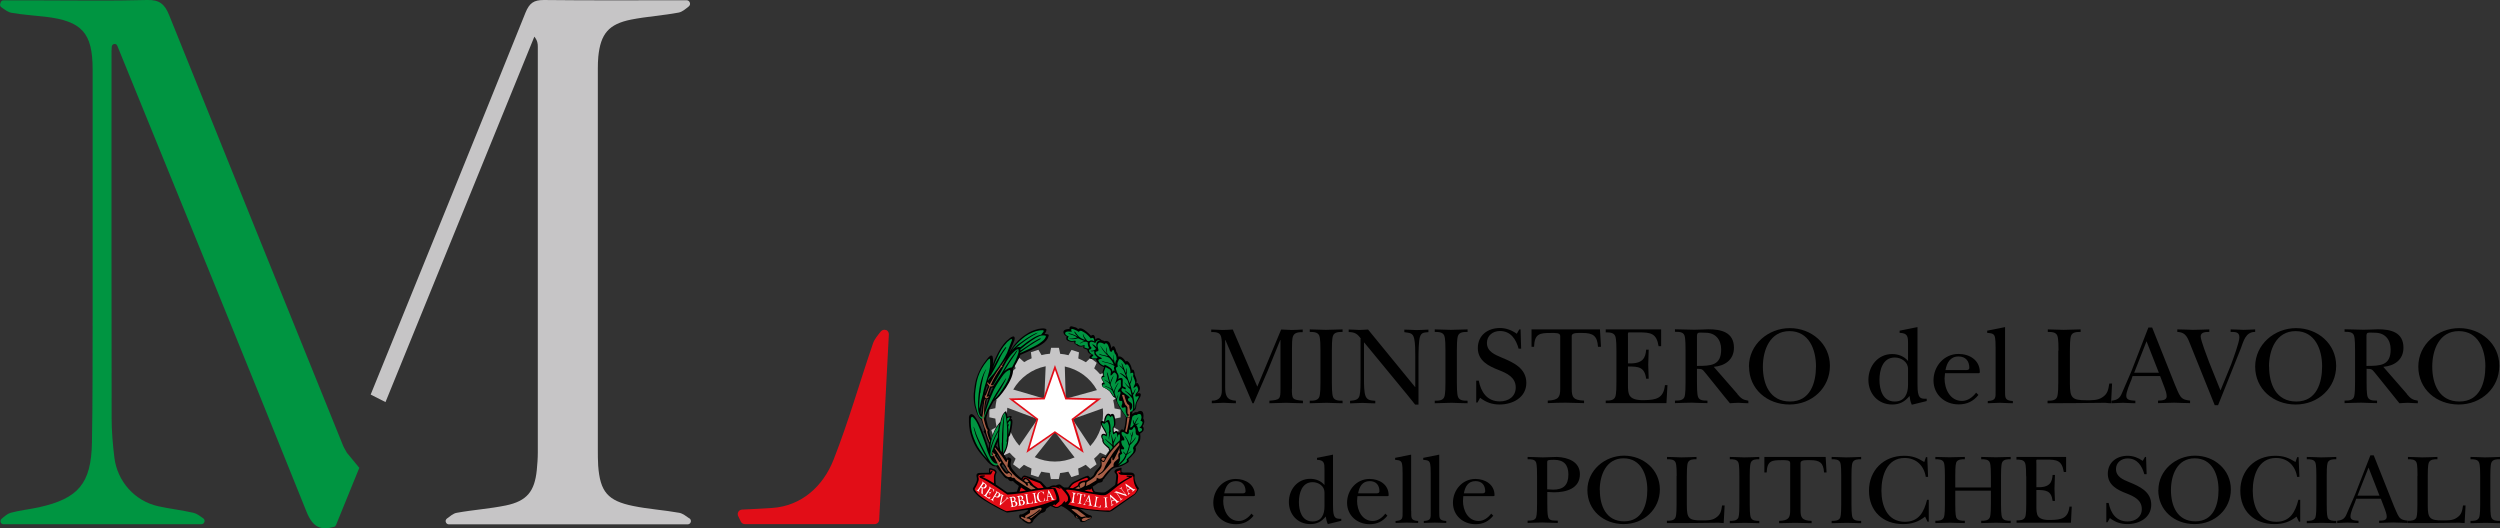 <?xml version="1.0" encoding="UTF-8"?>
<svg xmlns="http://www.w3.org/2000/svg" xmlns:xlink="http://www.w3.org/1999/xlink" id="Livello_2" data-name="Livello 2" viewBox="0 0 216.99 45.85">
  <rect x="0" y="0" width="216.99" height="45.85" fill="#333333" stroke="none"/>
  <defs>
    <style>
      .cls-1 {
        clip-path: url(#clippath);
      }

      .cls-2 {
        fill: none;
      }

      .cls-2, .cls-3, .cls-4, .cls-5, .cls-6, .cls-7, .cls-8 {
        stroke-width: 0px;
      }

      .cls-3 {
        fill: #e20d17;
      }

      .cls-4 {
        fill: #009541;
      }

      .cls-9 {
        clip-path: url(#clippath-1);
      }

      .cls-5 {
        fill: #000;
      }

      .cls-6 {
        fill: #a65e46;
      }

      .cls-7 {
        fill: #fff;
      }

      .cls-8 {
        fill: #c6c5c6;
      }
    </style>
    <clipPath id="clippath">
      <rect class="cls-2" width="216.99" height="45.85"></rect>
    </clipPath>
    <clipPath id="clippath-1">
      <rect class="cls-2" width="216.99" height="45.85"></rect>
    </clipPath>
  </defs>
  <g id="Livello_1-2" data-name="Livello 1">
    <g>
      <g class="cls-1">
        <path class="cls-4" d="M31.18,40.62c-.67,1.65-1.35,3.31-2.02,4.96-.03.07-.09.13-.17.15-1.17.33-1.84.03-2.38-1.3C21.19,30.92,15.67,17.45,10.18,3.97c0,0,0,0,0,0-.1-.25-.46-.18-.48.08-.01.15-.02.28-.02.41,0,10.62-.01,21.24.01,31.86,0,1.13.1,2.27.24,3.41.26,2.06,1.77,3.76,3.8,4.21,1.01.22,2.05.34,3.06.57.3.07.57.28.84.47.12.08.16.23.1.35h0c-.04.11-.15.17-.26.17H.3c-.09,0-.17-.04-.22-.12H.08c-.07-.11-.05-.26.06-.35.25-.21.5-.44.78-.52.81-.22,1.64-.3,2.46-.48,3.42-.76,4.53-2.06,4.6-5.59.07-3.63.05-7.27.06-10.9,0-7.17,0-14.34,0-21.52,0-3.18-.94-4.2-4.13-4.57-.97-.11-1.95-.17-2.91-.34-.31-.05-.59-.28-.88-.48C.02.56-.02.44.02.33l.04-.13C.1.1.19.03.3.03h2.97C6.43.03,9.6.09,12.77,0c1.08-.03,1.53.37,1.91,1.31,5.02,12.48,10.07,24.94,15.11,37.4.05.12.12.23.32.59l1.08,1.31Z"></path>
        <path class="cls-3" d="M76.93,28.66c-.17-.08-.36-.03-.48.11-.26.33-.54.65-.67,1.02-1.16,3.37-2.13,6.81-3.43,10.11-.91,2.32-2.79,4.02-5.34,4.19-.86.06-1.73.1-2.6.14-.28.01-.46.31-.34.56l.23.48c.07.14.2.22.35.22h11.27c.21,0,.38-.16.39-.37.28-5.41.56-10.76.84-16.1,0-.16-.08-.31-.23-.38h0"></path>
        <path class="cls-8" d="M59.84,45c-.29-.2-.57-.43-.88-.49-1.32-.24-2.68-.32-3.99-.59-2.23-.45-2.88-1.24-3.05-3.49-.03-.46-.03-.93-.03-1.4,0-11.04,0-22.08,0-33.12,0-.33.01-.66.04-.99.2-1.99.9-2.83,2.85-3.22,1.36-.27,2.76-.35,4.13-.61.31-.06.59-.31.87-.53.12-.09.15-.26.07-.39t0,0c-.05-.09-.15-.15-.26-.15-4.13,0-8.26.03-12.39-.02-.88,0-1.25.27-1.59,1.1-4.45,11.06-8.94,22.09-13.43,33.13,0,0,0,.01,0,.02l1.28.65c4.31-10.58,8.61-21.15,12.92-31.72.28.35.3.62.3.89,0,11.74,0,23.48,0,35.21,0,.51-.04,1.02-.09,1.53-.19,1.85-.86,2.68-2.68,3.06-1.41.29-2.85.38-4.27.64-.3.05-.58.3-.85.5-.11.08-.15.24-.07.36h0c.05.09.14.14.24.14h20.73c.11,0,.2-.06.25-.16,0,0,0,0,0,0,.06-.12.02-.28-.09-.36"></path>
      </g>
      <g>
        <path class="cls-5" d="M112.13,33.73c0,.92.03.97.96,1.05v.22c-.5,0-.98-.03-1.45-.04-.48.01-.98.03-1.46.04v-.22c.93-.08.96-.13.96-1.05v-4.22h-.02l-1.1,2.7c-.41.93-.8,1.86-1.21,2.79h-.1l-2.35-5.49h-.02v4.08c0,.76.15,1.15.93,1.19v.22c-.36,0-.72-.03-1.07-.04-.34.01-.68.03-1.02.04v-.22c.73,0,.87-.45.87-.88v-4.12c0-.25-.04-.5-.09-.63-.12-.33-.52-.33-.83-.33v-.22c.33.02.65.03.98.04.29,0,.59-.02.89-.04l2.13,4.96,2.07-4.96c.3.02.61.03.91.04.31,0,.62-.02.96-.04v.23c-.31,0-.69.01-.83.33-.1.21-.1.72-.1,1.07v3.51Z"></path>
        <path class="cls-5" d="M114.61,30.43c0-.31,0-1.03-.1-1.29-.13-.33-.52-.33-.83-.33v-.22c.46.01.93.03,1.39.04.49-.01.98-.03,1.46-.04v.22c-.31,0-.71,0-.83.33-.1.26-.1.98-.1,1.29v2.73c0,.31,0,1.03.1,1.29.12.33.52.33.83.33v.22c-.46,0-.93-.03-1.39-.04-.49.01-.98.03-1.46.04v-.22c.31,0,.7,0,.83-.33.1-.26.1-.98.1-1.29v-2.73Z"></path>
        <path class="cls-5" d="M118.12,29.4c-.3-.43-.53-.57-1.06-.58v-.22c.31,0,.61.03.92.04.25,0,.51-.03.76-.04l4.08,4.99h.02v-2.69c0-.42,0-1.09-.09-1.49-.12-.54-.38-.5-.86-.58v-.22c.36,0,.71.03,1.06.04.34,0,.67-.03,1.03-.04v.22c-.36.04-.61,0-.74.43-.1.31-.12,1.31-.12,1.69v4.17h-.29c-.21-.26-.43-.53-.64-.8l-3.78-4.59h-.02v3.25c0,.36,0,1.08.14,1.41.16.38.48.36.84.4v.22c-.37,0-.74-.03-1.11-.04-.36.01-.72.03-1.08.04v-.22c.38-.04.74-.06.83-.48.08-.35.08-.96.08-1.34v-3.57Z"></path>
        <path class="cls-5" d="M125.46,30.43c0-.31,0-1.03-.1-1.29-.13-.33-.52-.33-.83-.33v-.22c.46.01.93.03,1.39.04.5-.01.98-.03,1.46-.04v.22c-.31,0-.71,0-.83.33-.1.26-.1.98-.1,1.29v2.73c0,.31,0,1.03.1,1.29.13.33.52.33.83.33v.22c-.46,0-.93-.03-1.39-.04-.49.01-.98.03-1.46.04v-.22c.31,0,.71,0,.83-.33.1-.26.1-.98.1-1.29v-2.73Z"></path>
        <path class="cls-5" d="M128.13,33.04h.22c.19.98.72,1.8,1.83,1.8.75,0,1.38-.42,1.38-1.21,0-.88-.76-1.23-1.47-1.51-.88-.34-1.82-.8-1.82-1.91s.86-1.74,1.92-1.74c.53,0,1.03.19,1.46.5l.22-.38h.11l.05,1.67h-.22c-.22-.8-.68-1.53-1.62-1.53-.62,0-1.13.4-1.13,1.03,0,.76.69,1.02,1.29,1.28,1.01.42,2.13.92,2.13,2.19s-1.18,1.88-2.32,1.88c-.66,0-1.17-.19-1.69-.58l-.23.41h-.11v-1.89Z"></path>
        <path class="cls-5" d="M138.96,30.1h-.26c-.06-.95-.43-1.2-1.34-1.2-.36,0-.94-.05-.94.26v4.59c0,.72.13.99,1.07,1.02v.22c-.53-.01-1.07-.03-1.61-.04-.51,0-1.02.02-1.54.04v-.22c.94-.04,1.08-.31,1.08-1.02v-4.59c0-.29-.43-.26-.81-.26-.96,0-1.42.05-1.46,1.2h-.22v-1.51h5.94l.09,1.51Z"></path>
        <path class="cls-5" d="M140.3,30.47c0-.31,0-1.02-.1-1.29-.13-.33-.52-.33-.83-.33v-.26h4.81v1.46h-.22c-.18-1.13-.69-1.2-1.71-1.2h-.7c-.15,0-.21-.01-.24.04-.02.04-.01.15-.01.36v2.29c1.32.06,1.52-.49,1.58-1.19h.22c-.01.43-.02.88-.04,1.32.02.4.03.8.04,1.2h-.22c-.14-1.02-.65-1.06-1.58-1.06v1.59c0,.29,0,.75.18.98.25.34.85.36,1.24.35,1.01-.02,1.67-.14,1.79-1.3h.22l-.09,1.56h-5.27v-.22c.31,0,.71,0,.83-.33.1-.26.1-.98.1-1.29v-2.67Z"></path>
        <path class="cls-5" d="M150.8,34.21c.31.36.46.49.95.57v.22c-.29,0-.58-.03-.87-.04-.24,0-.48.03-.73.04l-.46-.56-1.61-2c-.32-.37-.28-.43-.79-.43v1.14c0,.31,0,1.03.09,1.29.12.34.51.33.82.33v.22c-.45,0-.9-.03-1.37-.04-.48,0-.96.03-1.45.04v-.22c.31,0,.72,0,.83-.33.09-.26.09-.98.09-1.29v-2.73c0-.31,0-1.03-.09-1.29-.11-.34-.51-.33-.83-.33v-.22c.55.01,1.12.03,1.67.04.4,0,.82-.03,1.23-.04,1.1,0,2.22.25,2.22,1.6,0,1.05-.79,1.58-1.75,1.66l2.05,2.35ZM147.3,31.76c1.21,0,2.09-.03,2.09-1.43,0-.85-.49-1.45-1.36-1.45-.12,0-.54-.03-.63.01-.12.06-.11.24-.11.35v2.53Z"></path>
        <path class="cls-5" d="M151.8,31.82c0-1.93,1.68-3.34,3.55-3.34s3.48,1.35,3.48,3.27-1.56,3.36-3.51,3.36-3.51-1.35-3.51-3.29M153.01,31.82c0,1.52.6,3.03,2.36,3.03s2.25-1.62,2.25-3.06-.6-3.05-2.3-3.05-2.31,1.65-2.31,3.08"></path>
        <path class="cls-5" d="M165.93,35.11c-.11-.22-.16-.48-.19-.74-.42.5-.85.74-1.51.74-1.22,0-2.06-.94-2.06-2.14s.83-2.24,2.06-2.24c.53,0,1.04.19,1.38.6v-1.53c0-.58-.03-.89-.73-.91v-.19l1.55-.31v4.89c0,.27,0,.76.1,1.01.12.34.38.32.7.32v.2l-1.3.32ZM165.61,32.02c0-.61-.59-.99-1.15-.99-1.05,0-1.33,1.09-1.33,1.94s.28,1.88,1.33,1.88c.87,0,1.15-.69,1.15-1.45v-1.38Z"></path>
        <path class="cls-5" d="M171.72,34.28c-.45.56-1,.82-1.72.82-1.2,0-2.18-.84-2.18-2.08s.92-2.3,2.17-2.3c.95,0,1.85.53,1.85,1.58,0,.12-.14.09-.24.09h-2.78l-.04.46c0,.92.48,1.95,1.52,1.95.49,0,.93-.33,1.22-.72l.2.2ZM170.46,32.12c.16,0,.47.05.47-.19,0-.6-.33-.99-.94-.99-.72,0-1.01.55-1.13,1.18h1.6Z"></path>
        <path class="cls-5" d="M174.03,33.83c.02.64-.09.93.68.98v.19c-.38,0-.75-.03-1.12-.04-.36.01-.7.03-1.06.04v-.19c.73-.05.68-.28.68-.92v-3.72c0-.24,0-.83-.1-1.03-.12-.24-.41-.22-.63-.25v-.19l1.55-.31v5.45Z"></path>
        <path class="cls-5" d="M178.67,30.43c0-.31,0-1.03-.1-1.29-.13-.33-.52-.33-.83-.33v-.22c.47.01.92.03,1.38.04.49-.01.98-.03,1.47-.04v.22c-.31,0-.71,0-.83.33-.1.26-.1.98-.1,1.29v2.87c0,1.24.19,1.44,1.42,1.44.45,0,.98.02,1.37-.24.49-.3.54-.67.63-1.21h.24l-.09,1.71c-.16,0-.34-.02-.5-.04-1.67.03-3.34.03-5.01.04v-.22c.31,0,.71,0,.83-.33.1-.26.1-.98.1-1.29v-2.73Z"></path>
        <path class="cls-5" d="M185.02,32.9c-.15.37-.47,1.09-.47,1.46,0,.42.5.39.79.42v.22c-.36,0-.71-.03-1.07-.04-.34.01-.67.03-1.01.04v-.22c.52-.06.74-.21.93-.69.27-.62.53-1.23.8-1.85l1.48-3.81h.33l1.96,4.92c.11.25.33.84.5,1.06.21.28.5.32.83.36v.22c-.45,0-.92-.03-1.37-.04-.47.01-.94.03-1.41.04v-.22c.27-.01.75,0,.75-.37,0-.24-.1-.53-.19-.76l-.38-1h-2.39l-.08.24ZM187.38,32.35l-1.07-2.73-1.07,2.73h2.14Z"></path>
        <path class="cls-5" d="M190.15,30c-.26-.62-.37-1.16-1.17-1.19v-.22c.46,0,.91.03,1.36.04.47,0,.95-.03,1.42-.04v.22c-.28,0-.75,0-.75.39,0,.34.58,1.82.73,2.23l.99,2.46.92-2.25c.17-.47.72-1.93.72-2.36,0-.49-.39-.47-.76-.47v-.22c.37,0,.74.03,1.11.04.34,0,.68-.03,1.02-.04v.22c-.84-.01-1.01.81-1.26,1.47l-1.96,4.89h-.29l-2.08-5.17Z"></path>
        <path class="cls-5" d="M195.74,31.82c0-1.93,1.68-3.34,3.55-3.34s3.48,1.35,3.48,3.27-1.56,3.36-3.51,3.36-3.52-1.35-3.52-3.29M196.95,31.82c0,1.52.6,3.03,2.36,3.03s2.24-1.62,2.24-3.06-.6-3.05-2.3-3.05-2.31,1.65-2.31,3.08"></path>
        <path class="cls-5" d="M208.91,34.21c.31.36.45.49.95.57v.22c-.29,0-.58-.03-.87-.04-.24,0-.48.03-.73.04l-.45-.56-1.61-2c-.32-.37-.28-.43-.79-.43v1.14c0,.31,0,1.03.09,1.29.12.34.51.33.82.33v.22c-.45,0-.9-.03-1.37-.04-.49,0-.97.03-1.45.04v-.22c.31,0,.72,0,.82-.33.09-.26.09-.98.09-1.29v-2.73c0-.31,0-1.03-.09-1.29-.11-.34-.51-.33-.82-.33v-.22c.55.01,1.11.03,1.66.04.41,0,.82-.03,1.23-.04,1.11,0,2.22.25,2.22,1.6,0,1.05-.79,1.58-1.75,1.66l2.05,2.35ZM205.41,31.76c1.21,0,2.09-.03,2.09-1.43,0-.85-.49-1.45-1.36-1.45-.12,0-.54-.03-.63.01-.13.06-.11.24-.11.35v2.53Z"></path>
        <path class="cls-5" d="M209.9,31.82c0-1.93,1.68-3.34,3.55-3.34s3.48,1.35,3.48,3.27-1.56,3.36-3.52,3.36-3.51-1.35-3.51-3.29M211.11,31.82c0,1.52.6,3.03,2.36,3.03s2.25-1.62,2.25-3.06-.6-3.05-2.31-3.05-2.3,1.65-2.3,3.08"></path>
        <path class="cls-5" d="M108.81,44.76c-.41.5-.89.74-1.54.74-1.07,0-1.96-.75-1.96-1.86s.82-2.07,1.95-2.07c.85,0,1.66.48,1.66,1.41,0,.11-.13.08-.22.08h-2.49l-.04.42c0,.82.44,1.74,1.36,1.74.44,0,.83-.29,1.09-.64l.18.18ZM107.68,42.82c.14,0,.43.04.43-.18,0-.54-.3-.88-.84-.88-.65,0-.91.49-1.01,1.06h1.43Z"></path>
        <path class="cls-5" d="M115.25,45.49c-.09-.2-.15-.42-.18-.66-.37.45-.76.66-1.35.66-1.09,0-1.85-.84-1.85-1.92s.74-2.01,1.85-2.01c.48,0,.93.17,1.24.54v-1.37c0-.52-.02-.8-.65-.82v-.17l1.39-.28v4.38c0,.24,0,.68.09.9.11.3.35.29.63.29v.17l-1.16.29ZM114.96,42.73c0-.55-.53-.88-1.03-.88-.94,0-1.19.98-1.19,1.73s.25,1.68,1.19,1.68c.78,0,1.03-.61,1.03-1.3v-1.23Z"></path>
        <path class="cls-5" d="M120.42,44.76c-.4.5-.89.74-1.54.74-1.07,0-1.96-.75-1.96-1.86s.82-2.07,1.95-2.07c.85,0,1.66.48,1.66,1.41,0,.11-.13.08-.22.08h-2.49l-.03.42c0,.82.44,1.74,1.36,1.74.44,0,.83-.29,1.09-.64l.18.18ZM119.3,42.82c.14,0,.43.04.43-.18,0-.54-.3-.88-.84-.88-.65,0-.91.49-1.01,1.06h1.43Z"></path>
        <path class="cls-5" d="M122.49,44.35c.01.57-.08.83.6.87v.17c-.34,0-.67-.03-1-.03-.32,0-.64.03-.96.03v-.17c.65-.04.61-.25.61-.82v-3.33c0-.22,0-.75-.09-.93-.11-.22-.36-.2-.56-.23v-.17l1.39-.28v4.88Z"></path>
        <path class="cls-5" d="M124.92,44.35c.02.57-.08.83.61.87v.17c-.34,0-.67-.03-1-.03-.32,0-.63.03-.95.03v-.17c.65-.04.6-.25.6-.82v-3.33c0-.22,0-.75-.09-.93-.1-.22-.36-.2-.56-.23v-.17l1.39-.28v4.88Z"></path>
        <path class="cls-5" d="M129.61,44.76c-.41.5-.89.74-1.54.74-1.07,0-1.96-.75-1.96-1.86s.82-2.07,1.95-2.07c.85,0,1.66.48,1.66,1.41,0,.11-.13.08-.22.08h-2.49l-.03.42c0,.82.44,1.74,1.36,1.74.44,0,.83-.29,1.09-.64l.18.18ZM128.48,42.82c.14,0,.43.04.43-.18,0-.54-.3-.88-.84-.88-.65,0-.91.49-1.01,1.06h1.43Z"></path>
        <path class="cls-5" d="M134.3,43.75c0,.28,0,.92.08,1.15.12.34.53.28.83.29v.2c-.45-.01-.9-.03-1.35-.04-.42,0-.84.03-1.27.04v-.2c.28,0,.64,0,.74-.29.08-.24.08-.88.08-1.15v-2.44c0-.29,0-.93-.08-1.16-.1-.3-.46-.29-.74-.29v-.2c.44,0,.87.03,1.31.04.42-.01.82-.03,1.24-.04.94.04,1.99.4,1.99,1.5,0,1.26-1.22,1.57-2.25,1.57-.16,0-.55-.03-.58-.03v1.05ZM134.3,42.47c.16,0,.34.03.5.03.89,0,1.33-.38,1.33-1.32,0-.84-.4-1.27-1.24-1.27-.11,0-.45,0-.54.05-.07.04-.06.14-.06.36v2.15Z"></path>
        <path class="cls-5" d="M137.78,42.54c0-1.72,1.51-2.99,3.18-2.99s3.11,1.21,3.11,2.93-1.4,3.01-3.14,3.01-3.15-1.2-3.15-2.95M138.86,42.54c0,1.36.54,2.71,2.11,2.71s2.01-1.45,2.01-2.74-.54-2.73-2.06-2.73-2.07,1.47-2.07,2.76"></path>
        <path class="cls-5" d="M145.53,41.31c0-.28,0-.92-.09-1.15-.11-.3-.47-.3-.75-.3v-.2c.42,0,.82.03,1.24.04.44,0,.88-.03,1.32-.04v.2c-.28,0-.63,0-.75.3-.09.23-.09.88-.09,1.15v2.57c0,1.11.18,1.29,1.27,1.29.41,0,.88.02,1.23-.22.43-.27.49-.6.56-1.08h.22l-.08,1.53c-.15,0-.3-.02-.45-.03-1.49.03-2.99.03-4.48.03v-.2c.28,0,.63,0,.75-.3.09-.23.09-.87.09-1.15v-2.45Z"></path>
        <path class="cls-5" d="M150.97,41.31c0-.28,0-.92-.08-1.15-.11-.3-.47-.3-.75-.3v-.2c.42,0,.83.03,1.25.04.44,0,.87-.03,1.31-.04v.2c-.28,0-.63,0-.74.3-.09.23-.09.88-.09,1.15v2.45c0,.28,0,.92.09,1.15.11.3.47.3.74.3v.2c-.41,0-.83-.03-1.25-.03-.43,0-.88.03-1.31.03v-.2c.28,0,.63,0,.75-.3.08-.23.08-.87.08-1.15v-2.45Z"></path>
        <path class="cls-5" d="M158.55,41.01h-.23c-.05-.85-.38-1.07-1.2-1.07-.32,0-.84-.04-.84.24v4.11c0,.64.12.89.96.92v.2c-.48,0-.96-.03-1.44-.03-.46,0-.91.03-1.38.03v-.2c.84-.03.96-.28.96-.92v-4.11c0-.26-.38-.24-.73-.24-.86,0-1.27.04-1.31,1.07h-.2v-1.35h5.32l.08,1.35Z"></path>
        <path class="cls-5" d="M159.81,41.31c0-.28,0-.92-.08-1.15-.11-.3-.47-.3-.75-.3v-.2c.42,0,.83.03,1.25.04.44,0,.88-.03,1.31-.04v.2c-.28,0-.63,0-.75.3-.09.23-.09.88-.09,1.15v2.45c0,.28,0,.92.09,1.15.11.3.47.3.75.3v.2c-.41,0-.83-.03-1.25-.03-.43,0-.87.03-1.31.03v-.2c.28,0,.63,0,.75-.3.08-.23.08-.87.08-1.15v-2.45Z"></path>
        <path class="cls-5" d="M167.15,39.68h.13l.07,1.71h-.2c-.15-.96-.82-1.64-1.83-1.64-1.55,0-2.02,1.54-2.02,2.84s.5,2.7,2.04,2.7c1.22,0,1.66-.87,1.92-1.91h.15v1.9h-.11l-.21-.44c-.58.46-1.17.65-1.91.65-1.76,0-2.96-1.13-2.96-2.9s1.28-3.03,3.04-3.03c.71,0,1.16.17,1.76.54l.14-.41Z"></path>
        <path class="cls-5" d="M169.71,43.75c0,.28,0,.92.08,1.15.11.3.47.3.75.3v.2c-.42,0-.84-.02-1.26-.03-.43,0-.88.03-1.3.03v-.2c.28,0,.63,0,.74-.3.09-.23.09-.87.09-1.15v-2.45c0-.28,0-.92-.09-1.15-.11-.29-.47-.29-.74-.29v-.2c.41,0,.82.03,1.24.03.44,0,.87-.03,1.32-.03v.2c-.28,0-.63,0-.75.29-.08.23-.08.88-.08,1.15v1.01h3.09v-1.01c0-.28,0-.92-.09-1.15-.11-.29-.47-.29-.75-.29v-.2c.43,0,.84.03,1.27.03.44,0,.86-.03,1.29-.03v.2c-.28,0-.63,0-.75.29-.09.23-.09.88-.09,1.15v2.45c0,.28,0,.92.09,1.15.11.3.47.3.75.3v.2c-.41,0-.84-.02-1.26-.03-.43,0-.87.03-1.3.03v-.2c.28,0,.63,0,.75-.3.09-.23.09-.87.09-1.15v-1.16h-3.09v1.16Z"></path>
        <path class="cls-5" d="M175.86,41.34c0-.28,0-.92-.09-1.15-.11-.3-.47-.3-.75-.3v-.23h4.31v1.31h-.2c-.16-1.02-.61-1.08-1.54-1.08h-.62c-.13,0-.19,0-.22.03-.02.04,0,.13,0,.32v2.05c1.19.05,1.36-.44,1.41-1.07h.2c-.01.39-.02.79-.04,1.18.02.36.03.72.04,1.08h-.2c-.12-.91-.58-.95-1.41-.95v1.42c0,.26,0,.67.16.87.22.31.76.32,1.11.31.9-.02,1.49-.13,1.6-1.16h.2l-.07,1.4h-4.72v-.2c.28,0,.63,0,.75-.3.09-.23.09-.87.09-1.15v-2.39Z"></path>
        <path class="cls-5" d="M182.82,43.65h.2c.18.87.64,1.61,1.64,1.61.68,0,1.24-.38,1.24-1.08,0-.79-.69-1.1-1.32-1.35-.79-.3-1.63-.72-1.63-1.71s.77-1.56,1.72-1.56c.48,0,.92.17,1.31.44l.2-.34h.09l.05,1.5h-.2c-.2-.72-.61-1.37-1.45-1.37-.55,0-1.01.36-1.01.92,0,.68.62.92,1.15,1.14.9.37,1.91.82,1.91,1.96s-1.06,1.68-2.07,1.68c-.59,0-1.05-.17-1.52-.52l-.21.36h-.1v-1.69Z"></path>
        <path class="cls-5" d="M187.34,42.54c0-1.72,1.51-2.99,3.18-2.99s3.11,1.21,3.11,2.93-1.39,3.01-3.15,3.01-3.15-1.2-3.15-2.95M188.43,42.54c0,1.36.54,2.71,2.12,2.71s2.01-1.45,2.01-2.74-.54-2.73-2.07-2.73-2.06,1.47-2.06,2.76"></path>
        <path class="cls-5" d="M199.38,39.68h.13l.07,1.71h-.2c-.15-.96-.82-1.64-1.83-1.64-1.55,0-2.02,1.54-2.02,2.84s.5,2.7,2.04,2.7c1.21,0,1.66-.87,1.92-1.91h.16v1.9h-.11l-.21-.44c-.58.46-1.17.65-1.92.65-1.76,0-2.96-1.13-2.96-2.9s1.27-3.03,3.03-3.03c.71,0,1.16.17,1.76.54l.14-.41Z"></path>
        <path class="cls-5" d="M201.05,41.31c0-.28,0-.92-.08-1.15-.11-.3-.47-.3-.75-.3v-.2c.42,0,.83.03,1.25.04.44,0,.87-.03,1.31-.04v.2c-.28,0-.63,0-.75.3-.08.23-.08.88-.08,1.15v2.45c0,.28,0,.92.08,1.15.11.3.47.3.75.3v.2c-.41,0-.83-.03-1.25-.03-.43,0-.87.03-1.31.03v-.2c.28,0,.63,0,.75-.3.08-.23.08-.87.08-1.15v-2.45Z"></path>
        <path class="cls-5" d="M204.43,43.52c-.13.33-.42.97-.42,1.31,0,.37.44.34.7.37v.2c-.32-.01-.63-.03-.95-.04-.3,0-.6.03-.9.04v-.2c.47-.05.66-.19.83-.61.24-.56.48-1.1.72-1.66l1.33-3.41h.29l1.75,4.4c.11.23.3.75.45.95.19.25.45.29.75.32v.2c-.41-.01-.83-.03-1.23-.04-.42,0-.84.03-1.25.04v-.2c.24,0,.66.01.66-.33,0-.22-.1-.48-.17-.68l-.34-.89h-2.14l-.08.22ZM206.53,43.02l-.95-2.44-.96,2.44h1.92Z"></path>
      </g>
      <g class="cls-9">
        <path class="cls-5" d="M209.83,41.31c0-.28,0-.92-.08-1.15-.11-.3-.47-.3-.75-.3v-.2c.42,0,.82.03,1.24.04.44,0,.88-.03,1.32-.04v.2c-.28,0-.63,0-.75.3-.09.23-.09.88-.09,1.15v2.57c0,1.11.18,1.29,1.27,1.29.41,0,.88.02,1.23-.22.44-.27.49-.6.56-1.08h.22l-.08,1.53c-.15,0-.3-.02-.45-.03-1.49.03-2.99.03-4.48.03v-.2c.28,0,.63,0,.75-.3.08-.23.08-.87.08-1.15v-2.45Z"></path>
        <path class="cls-5" d="M215.27,41.31c0-.28,0-.92-.09-1.15-.11-.3-.47-.3-.75-.3v-.2c.42,0,.83.03,1.25.04.45,0,.88-.03,1.31-.04v.2c-.28,0-.63,0-.75.3-.09.23-.09.88-.09,1.15v2.45c0,.28,0,.92.09,1.15.11.3.47.3.75.3v.2c-.41,0-.83-.03-1.25-.03-.43,0-.87.03-1.31.03v-.2c.28,0,.63,0,.75-.3.09-.23.09-.87.09-1.15v-2.45Z"></path>
      </g>
      <g>
        <path class="cls-8" d="M92.42,31.81l.08,2.8,2.71-.75c-.59-1.07-1.63-1.81-2.79-2.05M95.72,35.44l-2.64.94,1.55,2.34c.83-.9,1.22-2.1,1.09-3.28M93.27,39.7l-1.71-2.22-1.75,2.2c1.11.51,2.38.5,3.46.02M88.47,38.69l1.59-2.32-2.63-.98c-.15,1.22.26,2.42,1.05,3.3M87.95,33.81l2.69.79.12-2.81c-1.2.24-2.21.99-2.81,2.01M91.22,30.19c.11,0,.58,0,.69,0l.11.52c.25.02.49.06.72.12l.26-.46c.11.03.55.17.65.21l-.06.53c.23.09.45.21.66.33l.38-.36c.1.06.47.33.56.41l-.22.48c.19.16.36.34.52.52l.48-.23c.07.09.34.46.4.56l-.36.39c.13.21.24.43.33.66l.54-.06c.04.1.18.54.21.65l-.47.27c.06.24.1.48.12.72l.52.1c.01.11.01.57,0,.68l-.52.11c-.02.25-.06.49-.11.73l.46.26c-.02.11-.17.54-.21.65l-.54-.06c-.09.23-.21.45-.33.65l.36.39c-.06.09-.33.46-.4.55l-.49-.22c-.16.19-.34.36-.52.52l.22.49c-.09.07-.46.34-.55.4l-.4-.36c-.21.13-.43.24-.65.33l.06.53c-.1.04-.54.18-.65.21l-.26-.47c-.24.06-.48.09-.72.12l-.11.52c-.11,0-.57,0-.69,0l-.1-.53c-.25-.02-.49-.06-.73-.11l-.26.47c-.11-.03-.54-.17-.65-.21l.06-.53c-.23-.1-.45-.21-.66-.33l-.39.36c-.09-.06-.46-.33-.55-.4l.22-.49c-.19-.16-.36-.34-.52-.52l-.48.22c-.07-.09-.34-.46-.4-.55l.36-.4c-.13-.21-.24-.43-.33-.65l-.53.06c-.04-.1-.18-.54-.21-.65l.46-.26c-.05-.24-.09-.48-.11-.73l-.52-.11c0-.11,0-.57,0-.68l.52-.11c.02-.25.06-.49.11-.72l-.46-.26c.03-.11.17-.54.21-.65l.53.06c.1-.23.21-.45.33-.65l-.36-.39c.06-.1.34-.47.4-.55l.49.21c.17-.19.33-.36.52-.52l-.22-.48c.09-.07.46-.34.55-.41l.4.36c.21-.13.43-.24.65-.33l-.06-.53c.11-.04.54-.18.65-.21l.27.46c.24-.06.48-.1.73-.12l.1-.52c.11,0,0,0,0,0"></path>
        <polygon class="cls-7" points="91.57 37.5 89.22 39.12 90.04 36.39 87.77 34.66 90.62 34.59 91.57 31.9 92.52 34.59 95.37 34.66 93.1 36.39 93.92 39.12 91.57 37.5"></polygon>
        <path class="cls-3" d="M91.57,32.12l.86,2.45.03.1h.1s2.58.06,2.58.06l-2.06,1.58-.08.06.03.1.74,2.48-2.13-1.47-.08-.06-.08.06-2.13,1.47.74-2.49.03-.1-.08-.06-2.06-1.57,2.59-.06h.1s.04-.1.04-.1l.85-2.44ZM91.57,31.67l-.06.16-.94,2.68-2.84.07h-.18s.14.11.14.11l2.26,1.72-.81,2.73-.05.17.14-.1,2.34-1.62,2.34,1.62.15.1-.05-.17-.82-2.72,2.26-1.73.14-.11h-.18s-2.84-.07-2.84-.07l-.95-2.68-.06-.16Z"></path>
        <path class="cls-5" d="M87.24,40.8l-.15-.19-.15-.21.1-.12.24.33.14.25.04.14c-.08-.04-.16-.1-.22-.19M86.8,39.97l-.28-.43.05-.05.25.43-.02.06ZM86.46,38.67l.08-.18.07-.18c0,.06,0,.12,0,.18,0,.14.02.29.05.44l-.2-.25ZM85.37,37.44c0,.05.02.09.06.12.04.03.08.09.11.18.07.27.17.52.29.75.01.02.02.04.03.05-.02.13-.04.27-.04.4-.05-.16-.1-.31-.16-.46-.15-.41-.27-.76-.39-1.05-.06-.15-.11-.28-.16-.4-.12-.27-.23-.49-.34-.66-.2-.32-.36-.46-.49-.42-.1.04-.16.12-.18.26,0,.03,0,.08,0,.15,0,.07,0,.16,0,.26,0,.23.03.46.07.71,0,.02.01.05.01.08.09.38.21.73.36,1.05.15.33.34.62.55.88l.66.78c.13.13.26.23.38.3.12.06.23.08.33.05.15.24.34.5.57.76.15.22.3.33.45.32.07.15.17.22.3.22l.14-.02c.08.08.16.16.24.22.1.08.18.15.27.21l-.17.49c-.3.04-.58.07-.83.07-.24-.17-.57-.4-1-.69v-.09h-.13.12l-.02-.46c-.01-.19.02-.34.1-.47.02-.1-.04-.2-.17-.28-.2-.09-.34-.13-.43-.12-.03.01-.06.05-.06.1v.3l-.86.02c-.08,0-.14.03-.19.09-.05.06-.05.18,0,.36,0,.07,0,.12,0,.17-.02.09-.05.18-.1.29-.06.13-.14.27-.24.42-.02.04-.01.11.03.19.04.09.16.22.34.4.08.08.2.18.36.29.14.1.38.25.72.45.04.02.08.05.13.07.48.29.93.52,1.37.71.09,0,.69-.07,1.81-.25v.1c-.31.24-.52.34-.61.3-.13.01-.17.11-.12.28.03.08.1.13.2.16l.12.14.33.2c.13.04.25.04.36,0,.11-.04.18-.14.22-.28l.03-.04.36-.36.26-.2c.2-.04.34-.11.4-.22.01-.1.04-.16.08-.18l.32-.22s.14.02.39.16c.12.03.23.02.32-.02l.23-.14c.21.05.58.31,1.12.79,0,.05.03.12.1.19.04.05.16.1.34.14l.12.24.13.04c.19,0,.36-.06.53-.2l.2-.06c.1-.08.15-.16.13-.24l-.08-.08-.17-.05c-.22-.1-.44-.24-.66-.42l-.15-.11c.66.11,1.48.21,2.46.27.12.02.28-.04.49-.19.12-.09.37-.27.77-.55.29-.21.64-.46,1.07-.76.15-.17.27-.35.36-.56-.09-.08-.17-.21-.24-.36-.01-.03-.02-.05-.03-.07-.05-.13-.09-.24-.1-.33-.02-.1-.03-.2-.01-.28.02-.08-.01-.16-.08-.23-.03-.04-.1-.07-.21-.08-.2-.02-.41-.01-.65,0-.12-.01-.18-.04-.2-.08v-.22c.03-.09,0-.14-.07-.12-.26.07-.43.13-.48.2-.08.09-.08.18,0,.27.07.06.1.13.1.21-.02.29-.05.51-.07.66-.01.06-.02.11-.03.15-.44.35-.74.57-.89.64-.13.04-.42.02-.85-.05-.1-.08-.17-.23-.21-.44.14-.08.29-.18.45-.3,0,0,.02-.02.03-.02.11-.02.21-.04.29-.07.08-.03.12-.1.12-.22.08-.03.14-.1.18-.2l.52-.64c.17-.15.35-.23.55-.25.24-.02.56-.15.95-.41.06-.07.06-.16,0-.28.12-.07.3-.25.56-.56.1-.15.13-.3.07-.48.11-.14.21-.26.27-.37.08-.12.12-.23.14-.32.02-.15.02-.31-.01-.49.11-.07.19-.13.24-.19.02-.02.03-.04.04-.06.02-.04.03-.09.03-.15,0-.09-.03-.17-.1-.23.17-.25.2-.47.06-.67h0c.05-.33.01-.53-.1-.62-.12-.08-.27-.06-.44.08-.1-.06-.24,0-.42.15.03-.08.03-.15,0-.21.16-.07.26-.15.3-.24.04-.09.07-.23.07-.41.02-.11.13-.32.32-.61.13-.3.04-.4-.28-.31.18-.16.26-.3.26-.41.01-.11-.03-.25-.14-.42-.04-.1-.11-.11-.19-.05.03-.06.05-.13.05-.22,0-.08-.05-.26-.17-.53-.02-.36-.1-.5-.25-.44-.02-.19-.08-.37-.18-.53-.15-.22-.26-.28-.34-.17-.24-.35-.46-.5-.66-.44,0-.15-.05-.29-.16-.41-.05-.23-.12-.39-.2-.48-.11-.04-.18.02-.23.18-.02-.13-.06-.27-.12-.42-.07-.14-.17-.22-.32-.23-.06,0-.11,0-.15.03-.1-.06-.18-.09-.25-.09-.21-.22-.39-.24-.56-.06l-.02-.19c-.06-.22-.18-.27-.36-.14-.29-.31-.55-.51-.76-.61-.17-.06-.29-.04-.34.04-.09-.09-.19-.15-.29-.17-.1-.02-.2-.05-.29-.08-.14,0-.2.07-.18.23-.22.01-.37.05-.45.11-.08.06-.1.15-.06.27.04.11.13.21.27.28-.03.04-.05.11-.04.2,0,.09.1.17.29.23.14.04.27.04.41,0-.03.14.02.23.15.26.18.18.39.23.65.14l-.03.17.36.15c.01.17.09.29.24.36l.14.06s-.16.11-.16.13c-.03.03-.1.2.08.24.15.02.3.03.45.03,0,.04.03.11.06.17.03.06.09.13.2.25.1.1.28.21.44.28-.01.01-.05.13-.09.24-.05.13-.07.35.02.46-.02-.01-.11.05-.14.1-.11.17.13.43.17.51-.01,0-.09.03-.12.06-.08.06-.05.36.19.41.06.03.33.19.47.33.03.03.1.17.21.32.06.08.12.21.26.21.13.43.35.83.61,1.23,0,.01.24.26.32.49,0,.04-.01.07-.02.1-.01.1,0,.17-.01.18-.03.29-.08.56-.16.8-.18-.09-.26-.03-.3.07-.02.04-.03.09-.04.14,0,0-.12-.03-.14.03.01-.1-.15-.19-.23-.14,0,0-.08.06-.13.1-.02.01-.03-.07-.04-.13,0,0,0-.01,0-.02,0-.05-.01-.22.02-.28,0-.01.07-.08.1-.15.05-.1.04-.35,0-.6-.02-.09-.04-.19-.06-.27-.03-.09-.09-.13-.14-.15-.02,0-.16,0-.18.1,0-.06-.1-.09-.17-.11-.15-.04-.31.18-.37.43-.02.08-.03.17-.02.26-.14-.11-.33-.08-.31.12.02.18.2.45.33.68.07.12.13.24.13.32-.13-.11-.41-.12-.41.16,0,.08.07.22.1.28-.02.11.01.2.07.3.11.16.3.31.48.48,0,.13.04.13.08.18-.05.07-.35.56-.36.57-.01,0-.23-.11-.29-.05-.07.07-.13.15-.17.21l.04.34c.03.14-.05.29-.22.47s-.29.33-.34.48c-.03.11-.15.23-.35.35-.01-.04-.06-.09-.14-.17-.01-.02-.04-.03-.07-.03-.21.05-.62.23-1.24.54-.05.03-.11.07-.19.15-.08.08-.17.19-.27.33h-.35c-.1-.06-.2-.13-.31-.23-.08-.06-.22-.04-.42.06-.19-.04-.37,0-.56.12-.11.04-.2.05-.25.02l-.29-.31h-.08.08l-.16-.17c-.92-.39-1.42-.56-1.51-.52-.09.05-.16.13-.2.23-.09-.04-.23-.16-.41-.34l-.28-.32c-.2-.23-.29-.45-.25-.65l.05-.28s0-.07-.02-.1c-.07-.07-.19-.12-.25-.13-.01,0-.05-.02-.09.15.01.04-.29-.4-.29-.41.08-.09.22-.34.3-.64.03-.1.06-.21.07-.32.04-.23.06-.44.06-.54.02-.03.02-.03.04-.05.06-.04.12-.23.17-.46.08-.34.13-.75.11-.9-.02-.1-.04-.15-.07-.15-.03,0-.05,0-.08.02v-.03s.06-.08.06-.08c.03-.08.03-.13,0-.16-.02-.02-.18-.02-.32.06-.02-.16-.09-.39-.13-.47-.01-.03-.05,0-.05,0-.2.12-.31.36-.4.65-.02.08-.04.17-.06.26l-.07.07c-.18.22-.34.46-.46.73-.1.22-.18.45-.24.69-.05-.08-.08-.21-.13-.37-.05-.16-.06-.27-.04-.32.05-.08.03-.16-.04-.24-.06-.06-.14-.33-.24-.81h0c0-.13.06-.32.15-.57.1-.25.26-.57.47-.94.01-.02.11-.11.14-.12.31-.08,1.7-1.88,1.56-2.72h0s0,0,0,0c.03,0,.6-1.01.65-1.23l.08-.02.09-.04c.3-.12.56-.25.8-.36l.37-.2c.25-.11.5-.26.73-.44.24-.21.37-.43.39-.66-.04-.05-.17-.08-.37-.09.11-.12.17-.25.17-.38-.08-.11-.31-.13-.71-.05-.41.1-.77.26-1.08.48-.31.2-.59.44-.85.73-.25.29-.45.58-.61.89l.18-.42c.09-.2.19-.43.29-.7.03-.12.03-.22,0-.27-.03-.06-.09-.07-.18-.04-.09.02-.27.15-.52.38-.28.28-.52.63-.74,1.05-.22.42-.36.75-.44.99.04-.27.03-.51-.02-.7-.03-.08-.1-.1-.2-.06-.1.07-.19.17-.29.3-.1.13-.19.26-.28.38-.09.12-.2.3-.32.53s-.23.5-.33.81c-.09.32-.16.73-.21,1.25-.03.33,0,.69.07,1.07.1.38.19.66.29.84.08.15.16.26.23.3.01,0,.03.02.04.02.05.13.13.35.22.66.05.15.07.25.06.33,0,.01,0,.03,0,.04M85.31,34.85c-.06.48-.11.86-.15,1.13l-.04-.07c-.03-.05.02-.41.19-1.06M85.54,35.17l.06-.26.05-.26.15-.03-.18.49-.13.43.05-.36ZM85.67,33.44l.07.09-.25.65c.04-.27.1-.52.18-.74M86.03,33.67l.17-.04c-.12.23-.22.45-.29.63h-.07s.19-.6.19-.6Z"></path>
        <path class="cls-3" d="M90.09,42.38c.18,0,.34-.02.49-.04-.04-.07-.15-.2-.33-.4l-.75-.28-.43-.21c-.08-.04-.15-.04-.2-.02-.05.03-.09.09-.11.19l.02.02c.05-.11.09-.17.14-.18.06-.02.14,0,.24.06.07.04.14.09.21.18.07.08.19.22.34.41l.39.27ZM91.67,43.99c.09.02.19-.01.28-.09l.2-.13.25-.31.04.15s.13-.01.24-.16c.03-.11.03-.23-.01-.35-.04-.12-.21-.35-.52-.68l-.17-.16h-.11s.23.1.23.1l-.13.06-.22-.09c-.21-.07-.4-.06-.55.02.26-.03.4-.02.42.04.05.07.12.23.22.49.09.26.13.47.11.63l-.28.27c-.1.11-.14.13-.11.04l-.04-.04-.16.08.32.16ZM94.56,44.19c.7.09,1.29.13,1.79.12.69-.47,1.24-.84,1.65-1.13l.47-.31c.12-.15.2-.27.24-.38-.17-.23-.27-.48-.31-.74-.02-.1-.03-.21-.03-.33,0-.12-.12-.18-.37-.19h-.22s-.49-.02-.49-.02c-.1-.03-.16-.07-.2-.14l-.02-.09.17.05v-.2l-.13.03c-.16.05-.22.1-.17.17.07.08.1.18.11.29-.02.34-.04.58-.06.72.27-.21.61-.42,1.02-.63-.04-.02-.1-.03-.18-.02-.07-.03-.08-.07-.02-.12.19,0,.33.01.42.04.1.03.09.07-.01.13-.34.15-.75.4-1.24.77-.51.43-.84.68-1.01.75-.09.03-.23.04-.4.02-.17-.02-.46-.06-.85-.13-.41-.06-.76-.13-1.05-.2-.29-.07-.63-.12-1-.15l-.13.02v.06c.19.22.3.41.34.57.04.16.06.26.05.31,0,.04-.06.13-.17.27l-.06.06.15.04c.65.19,1.23.31,1.73.38M93.13,42.36c.11-.06.23-.12.36-.19.04-.02.08-.06.1-.14.01-.1.09-.18.22-.24.13-.06.24-.08.32-.08.09,0,.17-.02.23-.06l.1-.06-.07-.09s-.05-.04-.08-.03c-.17.04-.51.19-1.03.45-.11.07-.21.14-.28.23l-.14.2.28.02ZM94.12,42.59c.35.07.6.11.77.14-.08-.11-.13-.23-.16-.35-.02.11-.12.15-.29.11l-.32.11ZM88.49,42.67l.55-.09-.42-.27-.13.36ZM90.89,42.47c-.2,0-.35.02-.48.04-.34.04-.68.09-1,.15l-.78.15c-.51.07-.91.11-1.19.12-.29-.21-.7-.48-1.23-.82-.33-.22-.71-.44-1.15-.65-.06-.05-.07-.11-.03-.16.06-.03.18-.04.36-.04.08,0,.12.03.1.06-.02.04-.06.06-.11.06-.05,0-.1,0-.14.01.37.16.72.35,1.03.56v-.47c-.01-.17.02-.32.1-.45.02-.1-.1-.19-.36-.26-.03-.01-.05,0-.05.03v.21s.13-.18.13-.18l.08.04-.14.27s-.06.06-.12.05c-.14-.01-.41,0-.82.02-.16,0-.21.11-.14.32.01.05,0,.11-.02.2-.06.2-.16.43-.32.69-.05.05.05.21.29.47.21.2.58.46,1.11.78.75.42,1.2.66,1.36.7.62-.07,1.24-.16,1.88-.28.25-.06.54-.12.85-.19.31-.07.83-.24,1.55-.5.05-.01.06-.08.05-.19-.04-.22-.13-.48-.29-.78-.16.02-.34.04-.54.04"></path>
        <path class="cls-6" d="M98.07,35.57h0l.02.21-.03.42h-.23s.2-.21.2-.21c-.12,0-.18-.07-.17-.24.01-.16,0-.29,0-.38-.05-.11-.1-.18-.14-.19-.05-.01-.16-.31-.34-.91h.19c.14.52.25.79.33.83.08.04.12.08.12.14,0,.05,0,.16.05.33M89.48,42.13c.16.12.29.22.41.29l-.4.07-.68-.41-.63-.42-.12-.16s-.08-.05-.15-.03c-.06.03-.11-.01-.15-.11-.16.1-.33.06-.5-.11l-.3-.36-.28-.48-.1-.07c-.06.04-.12.05-.19.04.07.01.14,0,.19-.04.01,0-.02-.15-.01-.15h0l-.25-.5c-.04-.09-.03-.18-.12-.15l.03.06s-.06-.01-.1,0h-.02s0-.1.01-.11l.07-.04-.06-.13.04-.1.11.19.06-.04.05.08-.05.08.41.59.1-.08.07.08c-.12.12-.17.2-.15.24.11.2.21.36.3.48.18.27.33.34.44.23.04-.03.08-.02.14.02.05.04.12.13.18.27v-.21s-.35-.32-.35-.32l-.19-.38c-.16-.22-.27-.4-.33-.52-.07-.12-.15-.27-.25-.43-.1-.17-.22-.36-.37-.57l.02-.1.29.35c.26.33.44.59.55.76.1.17.16.21.18.12l.06-.17.08.04-.05.35-.02.11c0,.08.01.13.05.15.04.02.08.07.1.17.02.06.12.19.28.38.17.19.36.35.54.48.19.13.35.24.47.32.12.08.18.16.18.24l.17.03-.05-.22.11-.03c.05.04.1.1.13.2M94.15,42.13c-.04.09-.21.19-.53.31l-.3-.04.32-.18.08.12h.05l-.05-.14c-.03-.1,0-.18.11-.25.1-.07.2-.1.32-.09.05,0,.05.09,0,.26M96.78,40.05c-.12.13-.16.27-.12.42-.17.09-.33.23-.49.4-.16.18-.28.32-.36.44-.08.12-.17.2-.26.22-.1.05-.22.02-.35-.07l-.04.23-.61.37-.3.13c.03-.06.04-.16.05-.31l.11-.09c.42-.22.66-.42.73-.6.08-.15.17-.28.27-.38.1-.1.17-.22.21-.37v-.21s-.02-.23-.02-.23c.09.11.19.13.26.07.13-.24.26-.46.41-.66.15-.2.3-.39.46-.57.16-.18.3-.32.42-.44v.23c-.37.45-.6.75-.69.92-.31.47-.52.83-.62,1.11-.07.15-.16.27-.29.36-.1.05-.17.1-.22.15-.04.08-.02.1.07.06.06-.06.13-.11.2-.14.13-.07.42-.38.85-.94v-.32s.09-.17.09-.17c0,.17,0,.27.05.29.04.02.08-.03.15-.15.06-.12.22-.44.47-.98-.05.16-.06.3,0,.43-.15.1-.19.28-.12.53l-.3.27ZM97.79,37.51l-.13-.07c.11-.43.17-.92.19-1.2.04-.01.12,0,.2,0-.08.46-.18.96-.26,1.28M89.09,41.6l.14.13.06.1c-.08.04-.17.04-.25,0l-.15-.11c.05-.12.11-.16.19-.12M95.6,39.86c0-.08.06-.13.14-.13s.18.04.16.1c-.03.07-.06.17-.12.18-.06,0-.18-.08-.18-.16M86.2,33.5s-.12.05-.27.05l-.3.88s.1.02.23-.04c-.06.11-.15.18-.27.19l-.07-.05-.04-.13v-.08s.08.01.08.01l.32-.81-.19-.23.04-.14c.06.13.12.2.17.21.08-.16.21-.39.37-.67.16-.28.35-.57.57-.86v-.07s.01-.05.05-.01l.45-.65-.37.64c.06.07.03.11-.08.14-.38.52-.68,1.02-.89,1.53l.09.03c.06.03.11,0,.16-.07h.01s-.03.07-.03.07l-.02.06h0ZM85.91,38.38l.03-.09c-.11-.26-.18-.45-.21-.6-.04-.13-.05-.23-.03-.27.04-.06.04-.11-.01-.15-.05-.05-.11-.2-.19-.46-.07-.26-.11-.42-.11-.47v-.14c.01-.31.02-.52.03-.63.01-.11.02-.22.02-.33,0-.11.03-.3.1-.58l-.04-.04c-.06.13-.09.29-.11.48-.02.19-.04.36-.05.5-.01.14-.03.33-.07.56-.03.02-.05.02-.07.03.02,0,.05-.01.07-.03,0,0,0,.04-.02.08,0,.05-.01.1-.01.12h0c.02.13.06.27.11.43.05.16.09.28.12.36.03.08.06.14.08.17.03.03.04.1.04.23.09.3.19.58.31.84M93.38,44.77s-.01.08.04.13c.06.04.1.05.14.03l-.18-.16ZM93.41,44.53c.1.1.24.22.42.34h.13s.15-.05.31-.05l-.77-.57c-.26-.07-.43-.09-.51-.04l.42.33ZM93.92,45.2l.16.03c.14-.03.26-.09.36-.18l.24-.07.04-.04-.1-.02-.15.03-.22-.03c-.09.02-.17.04-.22.06-.06.03-.1.06-.14.12l.04.11ZM88.62,44.93h0l.04-.09.27.11h.08l-.04-.16.32-.2c.09-.03.12-.08.11-.16l.03-.16c.14.03.29,0,.45-.07.16-.08.32-.12.46-.13.09.06.09.13,0,.21-.25.25-.54.48-.86.71l-.11-.04c.19-.11.45-.3.8-.56l.15-.17h-.08c-.12.09-.25.2-.39.3-.15.11-.32.21-.51.3l-.26.13.04.05.2.03c.11.07.16.15.15.22-.06.09-.16.1-.29.04l-.22-.12c-.08-.08-.16-.13-.24-.16l-.09-.07Z"></path>
        <path class="cls-4" d="M87.36,38.34c0-.07.02-.15.03-.23.02-.15.03-.31.03-.47,0-.26,0-.53-.03-.81-.02-.23-.04-.43-.07-.59-.03-.17-.06-.3-.09-.39-.08.02-.16.15-.24.39-.04.11-.08.25-.12.41-.08.35-.13.68-.15.99,0,.04,0,.08,0,.12,0,.2,0,.39.01.58.01.24.04.47.09.7,0,.02,0,.04.01.05l.12.14v-.19s0,0,0,0h0v-.52s.02-.18.02-.18v-.33c0-.13.01-.25.01-.37.02-.54.07-1.01.13-1.4.01-.05.02-.11.03-.16.03-.07.04-.04.02.08,0,.03,0,.05,0,.08-.04.47-.06.88-.07,1.25,0,.05,0,.1,0,.15-.01.28-.02.51-.02.7,0,.03,0,.06,0,.09,0,.17,0,.37,0,.62,0,.09,0,.19,0,.3l.12-.25s.02-.03.03-.05c.08-.15.14-.38.19-.7M98.07,35.57l.02.21v-.02c.17-.05.25-.14.26-.25,0-.12,0-.22,0-.32,0-.28-.04-.49-.08-.61-.14-.18-.27-.32-.39-.44-.07-.07-.15-.13-.21-.18-.08-.08-.08-.1.02-.04.11.07.21.14.3.21.09.07.17.14.24.21l-.05-.21-.08-.34c-.13-.11-.24-.23-.34-.36-.04-.05-.08-.11-.12-.17-.07-.1-.06-.11,0-.04.06.08.12.14.18.2.09.09.17.16.24.2-.02-.06-.05-.13-.06-.2-.05-.14-.09-.28-.14-.42-.09-.11-.18-.2-.26-.28-.12-.11-.22-.2-.32-.26-.12-.08-.12-.11,0-.06.09.02.25.13.48.32-.08-.2-.16-.4-.24-.6-.1-.13-.21-.26-.35-.37-.05-.05-.03-.06.05-.01.08.05.16.12.25.23l-.12-.38c-.01-.1,0-.1.05,0l.12.29.2.51c.03-.09.04-.2.04-.33.02-.16.04-.15.05.02,0,.17,0,.32-.04.45.03.06.05.13.08.2.06.17.12.34.18.52.09-.13.16-.3.19-.52,0,0,0-.01,0-.02.03-.16.04-.15.04.02v.03c-.03.23-.08.42-.17.57,0,.03.02.07.03.1.06.27.13.51.19.7,0,0,0,0,0,.01,0,0,.01,0,.02-.01h0,0c.06-.05.12-.16.18-.32.06-.09.07-.07.03.05-.04.11-.08.21-.11.28-.04.07-.07.13-.09.15.05.24.09.45.11.64.01.09.02.18.02.26,0,.1,0,.19,0,.29.04-.03.07-.11.07-.24,0-.02,0-.03,0-.04,0-.06.03-.13.05-.22.04-.11.1-.24.19-.4.08-.15.08-.21,0-.2l-.16.05c-.05,0-.08-.03-.08-.08,0-.07.03-.14.06-.19.02-.03.05-.06.07-.09.08-.08.12-.15.12-.22.01-.05-.02-.17-.1-.34-.12.04-.2.08-.24.14-.04.05-.06.06-.06,0,0-.05.02-.11.07-.2v-.02c.07-.09.09-.2.06-.31-.02-.09-.06-.22-.13-.37-.02-.03-.03-.06-.04-.1.06-.28-.01-.37-.24-.24.03-.24-.02-.44-.12-.61-.09-.19-.18-.23-.28-.12-.1-.14-.19-.25-.26-.33-.07-.08-.13-.13-.17-.15-.09-.04-.15-.04-.17.02-.01.04-.03.08-.05.13-.01.03-.02.05-.04.08-.04.08-.04.21,0,.4-.13.04-.19.1-.16.2l.09.28c.07.09.12.19.14.28.01.06.01.11,0,.16,0,.04-.02.09-.04.14.19-.11.32-.11.38-.02.02.09.03.17.02.24,0,.06-.01.18,0,.35v.03s.04.08.15.11c.11.03.14.09.1.18-.02.03-.07.02-.16-.04-.09-.06-.14-.06-.17,0-.08.11-.02.23.18.37.03.02.05.04.08.05.33.22.47.35.4.38-.12.03-.16.09-.12.19.02.06.09.13.22.2.1.07.15.16.14.28,0,.03,0,.06,0,.09-.02.17-.08.27-.19.3M97.79,35.97c-.05-.09-.08-.17-.08-.26,0-.09,0-.18,0-.27,0-.1-.05-.12-.14-.08-.09.04-.15.04-.18.02-.03-.03-.04-.06-.05-.1,0-.02,0-.05.01-.09.01-.04.03-.09.06-.16.01-.09,0-.16-.01-.19-.02-.04-.08-.05-.17-.04-.09.01-.12-.08-.09-.26l.11-.39s0,0,0-.01c.03-.19-.05-.21-.24-.07.03-.16.09-.28.17-.35.08-.07.12-.16.11-.26,0,0,0-.01,0-.02-.01-.1-.01-.19,0-.28.01-.09,0-.16-.04-.19-.13-.01-.3.12-.5.39l.1-.25c.05-.15.08-.27.09-.37.01-.11,0-.2-.03-.26-.06-.08-.12-.13-.19-.16-.05.02-.11.08-.19.19-.08.09-.13.11-.15.05l.04-.28c0-.12-.06-.21-.15-.25-.09-.05-.2-.1-.31-.17-.02.07-.05.15-.08.22-.06.11-.09.22-.08.34-.03.07,0,.16.08.28-.08,0-.14.02-.18.04-.06.05-.06.13,0,.26l.07.11c.05.06.09.14.13.24-.13-.01-.19.02-.21.08h0c0,.1.03.16.1.19.36.16.59.32.68.49,0,.01.01.02.02.03.1.18.18.27.25.27l-.1-.27-.08-.21c-.08-.13-.28-.26-.61-.39-.09-.04-.09-.05,0-.04.26.1.45.2.55.27-.05-.1-.09-.21-.14-.33-.02-.04-.04-.08-.06-.13-.09-.1-.22-.21-.4-.31-.08-.06-.08-.07,0-.03.15.07.27.15.39.25-.05-.15-.1-.31-.14-.49-.02-.09-.04-.19-.06-.3l-.03-.1.06.02c.04.12.08.24.11.38.04.15.08.32.13.5.04-.16.11-.32.21-.5,0,0,0,0,0,0,.12-.18.13-.19.05-.02,0,.01,0,.02-.01.03-.14.31-.21.52-.21.63l.03.08.25.55c.04-.19.12-.37.23-.55.04-.06.08-.12.12-.18.07-.09.08-.08.02.03-.03.05-.07.1-.09.16-.14.25-.22.46-.23.63l.02.07.16.45c.03-.12.08-.25.15-.37.03-.04.03-.03,0,.04-.02.07-.05.17-.09.29-.03.13-.02.25.03.37.04.08.08.17.15.28.03.06.07.12.11.19.12.19.21.34.27.43.06.09.16.23.27.39l.11-.12c-.06-.02-.11-.06-.15-.11M88.09,30.63c.09-.12.16-.2.19-.22.05-.04.05-.02,0,.07-.04.05-.07.11-.1.16-.19.28-.35.51-.47.7-.06.09-.11.17-.15.23-.15.24-.28.46-.39.64.21-.19.44-.3.67-.33l.28-.55.05-.1c.12-.28.19-.48.22-.6.01-.03.01-.05.02-.07.01-.11,0-.19-.02-.25-.03-.01-.1,0-.2.06-.1.08-.19.16-.28.26-.19.19-.37.43-.53.7-.02.03-.03.05-.05.08l-.52.98-.2.34-.35.62-.03.08-.02.06s.02-.04.04-.06c.19-.29.34-.52.46-.7.12-.19.21-.32.26-.4.24-.4.44-.74.62-1,.1-.16.2-.29.28-.4.09-.12.17-.22.23-.3M90.27,29.15c-.44.18-1.01.57-1.7,1.17v.11c.33-.23.69-.46,1.05-.7.22-.13.42-.25.6-.34.16-.03.18-.01.04.07-.53.29-1.1.67-1.71,1.13v.05s.03-.01.04-.02c.49-.22.89-.4,1.19-.56.32-.16.58-.34.79-.53.14-.14.21-.27.21-.38-.12-.05-.3-.05-.52,0M89.65,29.35c.31-.18.55-.28.72-.3l.2-.26c.03-.07.02-.12-.06-.13-.16,0-.36.02-.58.08-.46.15-.85.36-1.18.64-.33.27-.64.61-.95,1.02l.53-.48c.56-.41.96-.68,1.2-.81.24-.13.43-.21.56-.25-.05.05-.2.15-.46.28-.41.24-.9.59-1.45,1.06.18-.09.29-.11.36-.06l.12-.08c.35-.29.68-.52.98-.7M85.43,36.24c.09-.24.16-.41.19-.51.04-.11.11-.28.23-.48.01-.02.02-.04.03-.06.11-.19.21-.39.32-.6.05-.1.14-.25.26-.45.12-.19.27-.42.45-.7.11-.18.24-.37.38-.58.07-.06.05.01-.06.22l-.2.37-.1.18-.32.52-.3.49c.15-.13.3-.3.45-.49.15-.2.31-.44.47-.7.07-.12.14-.24.21-.37-.01,0,0-.01,0-.01.05-.11.1-.21.14-.32.03-.09.06-.18.08-.27.04-.19.04-.31,0-.37-.16.02-.35.15-.56.4-.06.08-.11.17-.17.24-.17.25-.32.48-.45.7-.08.13-.15.26-.21.38l-.14.32-.23.54-.18.51-.1.3c-.09.22-.16.46-.24.71v.15s.03-.07.04-.1M85.96,32.59l-.09.14-.09.14-.03.16c.03-.05.07-.11.12-.17.02-.02.05-.07.1-.12.07-.07.16-.17.27-.3.29-.38.55-.74.77-1.1.14-.22.26-.44.37-.66l.02-.04.43-1.1c.01-.06,0-.09-.02-.12-.04-.01-.17.08-.38.26-.06.06-.17.19-.33.39-.12.15-.23.34-.35.56h0,0c-.04.08-.08.16-.12.25-.09.19-.16.34-.21.45-.04.09-.07.16-.08.21l-.17.43c.11-.23.23-.44.33-.64.15-.27.28-.5.42-.7.1-.16.2-.29.29-.41.13-.15.16-.15.1,0-.11.15-.2.28-.29.42-.06.1-.12.21-.17.3-.07.14-.13.27-.19.4-.26.53-.49.95-.68,1.27M85.07,34.14c-.05.45-.08.8-.08,1.05,0,.12,0,.21.02.29.02-.1.04-.19.06-.29.08-.39.16-.71.24-.97,0-.03,0-.05.01-.08.03-.17.09-.4.18-.7.06-.2.13-.44.21-.7.01-.03.02-.06.03-.1.09-.28.15-.53.18-.76.02-.18.03-.36.02-.55,0-.05,0-.1-.01-.16-.02-.06-.09-.03-.19.08-.02.03-.04.05-.06.07-.37.45-.63.91-.79,1.4-.02.08-.05.16-.07.25-.04.15-.07.3-.09.46-.04.23-.07.46-.09.7,0,.06-.01.12-.01.19-.01.33,0,.62.05.87,0,.05.02.09.03.13.06.28.13.5.2.68.04.1.1.18.17.25.05.05.12.09.19.12,0-.02,0-.07.01-.12.01-.04.02-.08.02-.08-.05.03-.09.03-.13,0-.08-.03-.15-.14-.21-.33-.05-.15-.07-.36-.07-.65,0-.08,0-.18,0-.27.01-.27.03-.53.06-.78.03-.25.07-.48.11-.7.05-.25.12-.49.19-.7.08-.23.17-.43.28-.61.09-.12.09-.09,0,.08-.07.14-.13.31-.19.52-.05.2-.1.44-.15.7-.02.15-.05.31-.07.47,0,.08-.02.16-.03.23M86.24,37.64h0c-.08.18-.14.35-.18.53-.01.06-.03.12-.04.17-.05.28-.08.51-.09.7,0,.06,0,.11,0,.16,0-.06.01-.11.02-.16.02-.13.04-.24.07-.33.04-.12.08-.24.13-.37.09-.24.2-.47.32-.7.05-.1.11-.2.17-.3,0-.12.04-.3.1-.55-.22.29-.39.58-.51.86M87.65,36.24s-.03-.02-.07-.01c0,0-.02.01-.03.01-.05.02-.09.05-.15.09.02.07.04.16.05.26l.17-.25s.03-.08.03-.09M87.54,37.64s0,.06,0,.09c0-.03.01-.06.02-.09.09-.37.14-.68.16-.93.01-.19-.03-.23-.12-.15l-.13.17v.18s.07-.1.07-.1c.03-.07.05-.07.04.01l-.08.23c.02.1.04.3.04.58M86.23,38.34c-.06.15-.11.31-.15.46-.03.09-.04.17-.06.24h0c-.03.14-.05.25-.06.32-.02.16.03.24.15.24,0,0,.01-.1.01-.11-.06,0-.07-.1-.01-.33.01-.04.03-.08.05-.13.07-.2.16-.44.28-.7.05-.12.11-.25.17-.39,0-.09,0-.2.02-.31,0-.06.01-.11.02-.18-.03.06-.06.11-.1.18-.12.23-.23.47-.32.7M84.64,37.64c.06.18.16.42.28.7.05.12.11.25.17.38.05.11.1.21.16.32.15.29.29.56.44.81-.26-.28-.48-.55-.65-.81-.13-.19-.24-.37-.32-.55-.02-.05-.05-.1-.07-.15-.11-.25-.19-.48-.26-.7-.02-.11-.05-.21-.07-.31-.03-.13-.05-.32-.06-.59,0-.26,0-.41.01-.44,0-.02.02-.05.03-.07.03-.04.06-.06.1-.05.02,0,.04.02.07.05.05.04.1.11.18.21.13.17.31.56.53,1.16,0,.01,0,.02.01.03.1.28.19.51.26.7.07.2.12.35.15.45.02.09.05.18.07.25.03.08.05.16.08.24.05.14.11.28.19.43.11.22.22.37.33.45.14.1.25.12.32.06,0,0,0,0,0,0,0,0,.02.14.01.15-.15.09-.36.03-.58-.2-.08-.08-.27-.39-.54-.93-.03-.06-.06-.12-.09-.17-.13-.26-.25-.49-.35-.7-.13-.28-.24-.51-.31-.7,0,0,0,0,0-.01-.1-.29-.16-.48-.19-.56-.03-.08-.04-.08-.03,0,0,.08.05.24.13.51,0,.02.01.04.02.07M94.41,29.71l-.16-.06c-.19.02-.34.06-.43.13-.1.05-.12.05-.07,0,.12-.09.25-.15.39-.18-.22-.08-.41-.16-.57-.24-.23.07-.45.1-.67.07-.06-.01-.09-.02-.1-.04-.02-.01.04-.02.15,0,.18,0,.36-.03.53-.1-.04-.04-.11-.09-.21-.14-.11-.05-.28-.11-.51-.17-.06-.02-.06-.04,0-.04.14,0,.31.06.53.15.08.04.17.08.27.13-.13-.11-.23-.24-.3-.37-.01-.11.01-.11.08,0,.06.09.16.2.28.34.13.13.32.24.59.32-.14-.19-.21-.34-.22-.46,0-.11.02-.1.05.04.04.11.14.27.32.48l.13.05c.19-.11.36-.1.49.03l-.03-.22c-.05-.12-.15-.14-.27-.05-.15-.18-.28-.31-.4-.41-.12-.09-.25-.17-.39-.24-.12-.04-.2-.01-.25.08l-.18-.11c-.31-.15-.47-.19-.47-.12-.03.07,0,.15.04.21-.23-.03-.4-.02-.49.02-.09.05-.11.11-.07.19.04.08.14.15.3.22-.09.09-.11.17-.07.23.05.07.16.12.33.15l.27-.03c.07,0,.08.05.04.15-.02.1.03.15.14.13.16.15.32.2.49.14l.17-.04-.02.21.31.1.1-.04c-.09-.17-.13-.34-.12-.5M96.1,30.63s.01.07.02.1c.19.17.36.36.53.57-.01-.12-.01-.27,0-.45,0-.08.02-.08.02,0,0,.17.01.32.04.48,0,.03.01.07.02.1l.07.16c0-.1.02-.18.05-.26.02-.04.04-.08.07-.12,0-.25-.05-.43-.17-.54,0-.01,0-.03-.01-.04-.04-.17-.09-.26-.13-.26-.03,0-.07.06-.12.17l-.15-.05c-.09-.42-.19-.64-.29-.68-.11-.03-.17,0-.17.08-.16-.12-.32-.17-.48-.15-.11.07-.16.18-.13.34l.08.32-.06.08-.14.04s-.07.06-.06.1h0s.02.07.06.12c.11.15.26.25.43.31.09.07.07.1-.06.11-.13.01-.19.05-.19.12,0,.01,0,.03.01.04.08.21.24.35.49.43l.05-.1c.32.15.53.28.62.41.05.07.06.14.02.22.1-.13.18-.16.23-.09l-.06-.18c-.01-.08,0-.15.05-.2l-.02-.05c-.21-.13-.42-.22-.64-.26-.22-.04-.35-.09-.38-.12-.04-.02-.06-.04-.07-.05-.02-.02,0-.02.04,0,.03,0,.05.02.08.03.04.03.16.06.36.1.21.04.39.1.56.19l-.11-.24s-.04-.05-.05-.08c-.11-.15-.2-.25-.26-.29-.15-.07-.3-.13-.47-.16-.17-.03-.28-.06-.33-.1-.09-.06-.1-.08,0-.06.1.05.2.08.32.1.12.02.25.05.41.1-.06-.07-.15-.17-.25-.28-.02-.02-.04-.04-.06-.06-.13-.15-.25-.33-.36-.55,0-.05.02-.03.06.06.16.23.31.42.43.55.02.02.04.04.06.05,0-.02,0-.04-.01-.05-.02-.14-.02-.29-.01-.45.01-.08.03-.05.04.1,0,.13,0,.25.01.35M95.03,30.82c-.02-.05-.04-.12-.05-.19-.01-.06-.01-.12-.01-.16-.1.03-.18.04-.25.02-.08,0-.08-.02-.03-.05.16.01.3-.03.44-.15-.08-.11-.17-.21-.27-.32-.1-.1-.07-.11.09-.03.09.06.16.13.22.22-.02-.14-.02-.26,0-.36.03-.15.13-.23.31-.23-.16-.09-.3-.03-.42.2-.26-.15-.42-.15-.49,0,0,.18.05.3.11.34.07.04.07.11,0,.19l-.16.06c0,.11.04.19.1.26.07.08.18.14.29.19l-.06.1c-.12.07-.11.1-.1.15.02.05.09.06.43.05.02-.04.05-.07.1-.08-.09-.07-.17-.14-.23-.22M96.26,37.64s0-.04,0-.05l-.04-.04.04-.03c.02-.18.02-.35,0-.51-.03-.16-.07-.28-.12-.35-.05-.07-.15-.02-.3.14-.07-.07-.13-.09-.17-.07-.04.02-.02.1.04.23.07.1.15.23.23.37.04.09.08.18.11.27,0,.01,0,.02.01.03.02.08.02.17-.01.26-.18-.13-.28-.16-.33-.09-.05.07-.05.14-.02.21.03.07.07.14.11.19-.02.04-.03.08-.02.13.02.07.07.15.16.23.17.14.27.22.3.25.03.03.06.07.06.13,0,.04.02.07.04.09.01.01.02.02.03.03.01-.01.02-.02.03-.03h-.01.01c.06-.07.12-.13.16-.2,0-.03-.03-.07-.05-.11-.03-.04-.11-.13-.26-.26-.06-.05-.1-.09-.15-.13-.07-.07-.13-.14-.18-.21-.04-.05-.03-.06.03-.02.07.08.15.16.24.22.02.01.03.02.04.03.1.08.21.17.31.28,0-.1-.02-.21-.02-.31-.02-.17-.04-.34-.07-.51-.03-.17-.01-.18.04,0,.07.25.11.42.12.52.04-.06.07-.11.1-.17.03-.05.06-.12.09-.19.07-.12.08-.11.03.04-.02.06-.04.13-.07.2-.01.04-.03.08-.05.12-.01.03-.03.06-.04.09-.03.06-.03.17,0,.32.08-.11.21-.25.38-.4.04-.04.08-.08.13-.12.04-.35.03-.52-.04-.52s-.11.06-.14.19c-.02.13-.04.11-.04-.05,0-.09-.01-.16-.03-.2-.01-.04-.03-.06-.05-.07-.04-.01-.08,0-.13.05,0,0-.01.01-.02.02-.04.03-.08.05-.11.06-.01,0-.02-.02-.03-.06-.02-.07-.03-.21-.04-.41,0-.08.02-.15.07-.2.05-.05.07-.16.06-.32-.01-.16-.02-.27-.03-.33,0-.05-.03-.09-.04-.14,0-.01,0-.02-.01-.03-.03-.05-.05-.09-.08-.11-.03-.02-.06,0-.09.06-.04.06-.07.07-.08.02-.02-.04-.06-.08-.12-.12-.06-.04-.12-.01-.17.08-.02.03-.04.06-.05.1-.04.1-.08.24-.12.42.12-.14.22-.21.28-.2.07,0,.1.03.11.08,0,.04.03.11.05.19.03.08.04.2.05.36,0,.16,0,.25.02.29,0,.03,0,.07,0,.1-.02.03-.03.06-.08.08.05,0,.05.02.05.03,0,0,0,.03-.01.06,0,.03-.02.07-.04.13-.04.11-.05.18-.06.21,0,.04,0,.09,0,.16-.03-.05-.04-.1-.04-.15.03-.18.05-.3.05-.36M98.88,37.13c.15-.09.24-.24.29-.45,0-.09-.07-.14-.18-.14.05-.11.08-.21.09-.3,0,0,0-.01,0-.02,0-.08-.02-.17-.07-.25-.1-.07-.23-.05-.37.06-.1-.05-.22,0-.36.14,0,.02,0,.03-.01.05-.07.3-.13.59-.18.87.08.04.19-.04.32-.25-.03-.06-.06-.16-.08-.3.01-.11.03-.11.06,0,.02.1.04.16.08.2.08-.16.17-.32.27-.46.07-.08.08-.09.05,0-.12.18-.21.36-.26.55h.02c.05-.03.13-.06.23-.07.09-.01.1,0,.04.03-.09.04-.16.07-.2.11.11.13.16.27.15.42l.1.18c.1-.03.17-.06.21-.1.04-.04.05-.09.04-.15,0-.06-.08-.1-.21-.12M98.12,37.64l.09.29c-.02.11-.05.24-.1.41-.02.07-.04.15-.07.23-.03-.08-.06-.16-.09-.23-.07-.15-.15-.29-.24-.42-.13-.16-.15-.16-.06,0,.08.12.16.26.22.43.04.11.08.23.12.36-.03.12-.07.24-.1.35-.05.14-.1.27-.16.38-.07-.11-.15-.18-.23-.23-.06-.03-.06-.01,0,.05.08.08.14.16.19.24-.07.18-.16.33-.28.46-.12.13-.23.25-.35.33.15-.22.19-.47.15-.74,0-.05.04-.09.11-.12.08-.03.1-.06.08-.1-.06-.12-.09-.21-.1-.28h0s0-.03,0-.04c.05-.02.12-.02.22,0,.08-.05.07-.13-.02-.23-.09-.1-.15-.24-.18-.43h0c0-.11.08-.15.22-.12.06,0,.07-.08.01-.24l-.15-.21c-.03-.05-.04-.1-.05-.14-.03-.13.03-.17.19-.12l.19.12.04.03c.07.03.13.02.17-.03.04-.05.06-.15.05-.29,0-.06.05-.07.14-.04.09.03.18-.04.26-.21.08-.08.14,0,.18.24-.01.13,0,.23.02.31.04.1.11.15.21.14.03.02.04.1.01.25-.01.11-.05.21-.1.3-.02.03-.03.06-.05.09-.25.28-.35.45-.31.51.02.03.03.07.04.11.01.09-.01.18-.08.28-.13.16-.31.34-.52.54.06.12.01.22-.14.31-.18.1-.37.18-.58.25.39-.3.64-.61.73-.95.13-.11.24-.19.33-.23.09-.05.1-.08.05-.07-.11.05-.23.11-.34.2.05-.11.1-.22.14-.34h0c.04-.13.08-.27.1-.41.11-.11.21-.21.28-.3.08-.1.14-.18.17-.25.08-.13.09-.16,0-.08-.06.1-.15.22-.26.33-.05.05-.1.1-.16.15.01-.05.03-.1.05-.15.06-.22.12-.45.18-.7,0,0,0-.01,0-.02.03-.19.02-.22-.03-.1l-.03.12h0,0l-.06.2c-.02-.08-.05-.14-.08-.2-.02-.04-.04-.07-.06-.09l.03.09Z"></path>
        <path class="cls-7" d="M88.16,43.71s0,0,0,0c-.02-.06-.04-.11-.11-.13-.04-.02-.1-.02-.16,0h-.02l.02.13v.03s.03.12.05.16c.02.04.06.04.1.01.1,0,.14-.08.11-.2M87.86,43.52l.04-.02s.08,0,.1-.04c.03-.03.04-.06.04-.1v-.04c-.03-.1-.07-.16-.17-.14,0,0-.04,0-.06.02v.04s.02.11.02.11l.03.16ZM88.23,43.91s-.12.06-.18.06c-.06,0-.1,0-.14.03-.08,0-.12.02-.2.02v-.02s.08-.02.1-.06c0-.04-.03-.14-.03-.18v-.06s-.07-.3-.07-.3c0-.01,0-.03,0-.05,0-.05-.02-.1-.02-.13-.02-.04-.06-.04-.1-.02v-.04s.1,0,.14-.03c.04,0,.07,0,.09,0,.02,0,.03,0,.05-.02.05-.01.12-.01.18.02.05.03.09.07.1.16,0,.02,0,.04,0,.06,0,.08-.06.13-.12.16.06,0,.12,0,.16.02.06.04.11.09.11.17h0c.02.08-.02.14-.08.21M86.9,43.14l-.04.22-.07.35-.02.13.04.02.16-.15.35-.33s.01-.01.02-.02c.07-.07.14-.14.22-.09v-.02s-.06-.04-.11-.06c-.02-.01-.04-.03-.07-.05-.01,0-.02-.02-.03-.03v.03s0,.01,0,.01c.02.02.06.04.02.1,0,.02-.04.06-.08.1-.05.05-.11.11-.13.13l-.26.22h0s0,0,0,0l.06-.35s.04-.14.06-.22c.01-.04.02-.08.03-.09.02-.04.09-.03.1,0l.02-.02c-.06-.02-.1-.05-.15-.07-.02,0-.03-.02-.04-.03-.03-.02-.06-.04-.08-.05l-.02.02s.02.02.03.03c.03.05.02.1,0,.18v.04ZM85.48,42.23c.06-.09.05-.19-.01-.22-.02-.02-.06-.04-.06-.04-.02,0-.02.02-.04.02l-.18.25c.11.08.18.14.29-.01M85.35,42.9l-.02.02s-.05-.04-.06-.06c-.02-.02-.07-.02-.09-.03v-.1s.02-.33.02-.33q0-.06-.05-.1l-.1.13s-.07.12-.09.17c0,.04.02.06.07.08l-.02.02s-.09-.06-.13-.07c-.04-.04-.09-.08-.15-.1l.02-.02s.07.04.1.01c.04-.02.1-.11.12-.15l.21-.32s.08-.11.09-.15c.02-.04-.02-.06-.04-.08v-.04c.06.04.1.08.17.11.04.02.09.06.1.08.11.08.2.17.1.32-.1.13-.2.13-.3.08v.41c0,.06,0,.08.05.12M90.04,42.92c-.02.07-.04.14-.04.22,0,.02,0,.04,0,.05.01.06.03.12.05.17.08.16.23.24.4.2.08-.02.16-.04.22-.12l.04.06-.02-.13-.02-.17-.02.02c0,.05,0,.1-.01.14-.02.09-.06.15-.16.18-.14.01-.22-.07-.27-.18-.03-.06-.05-.12-.06-.19,0-.01,0-.02,0-.03,0-.07-.01-.15,0-.22.02-.11.07-.2.19-.22.12-.02.22.07.27.21h.02l-.05-.26h-.02v.06c-.08-.04-.14-.06-.24-.03-.14.01-.23.11-.28.24M86.62,42.77s-.04-.04-.08.02l-.07.12-.08.13s.02.02.04.04c.08.06.17.03.22-.07.03-.04.04-.07.04-.1.01-.06-.02-.11-.08-.15M86.78,43.07s-.03.05-.05.07c-.09.08-.22.06-.3,0,0,0,0,0-.01,0-.02,0-.06-.04-.06-.04l-.04.05-.06.08s-.05.09-.06.14c0,.01,0,.02,0,.03-.02.04.02.06.07.1l-.02.02s-.08-.06-.15-.1c-.03-.01-.06-.04-.09-.05-.01,0-.02-.01-.03-.02v-.04s.08.06.1.02c.04-.02.1-.11.12-.15v-.02s.14-.22.14-.22l.04-.07s.08-.12.1-.15c.02-.06-.03-.08-.07-.1l.02-.02s.1.06.15.09c.04.02.09.06.13.07.06.04.13.09.14.17,0,.04,0,.1-.04.15M85.93,43.14c-.07.06-.13.04-.21,0,0,0,0,0-.01,0-.04-.02-.08-.06-.09-.12,0-.03.02-.06.04-.09,0-.01.01-.02.02-.03l.11-.19c.11.06.15.09.07.22h0s.02.02.02.02c0,0,.01-.01.02-.02.03-.04.05-.08.07-.13.02-.04.06-.08.1-.15h-.02c-.06.07-.12.13-.24.03l.17-.27s.04-.04.06-.02l.06.04c.11.07.15.11.08.24l.02.02.11-.17-.45-.28-.04.02s.09.04.07.1c-.02.02-.08.11-.1.15l-.19.3s-.07.1-.1.13c0,0-.01.01-.01.02-.04.02-.08,0-.11-.01l-.02.02.51.34.11-.19h-.02s-.02.03-.04.04M91.19,43.05l-.07-.13-.1-.19-.03.19-.02.15.22-.02ZM90.87,43.36s0,0,0,0c.02-.08.12-.81.12-.81h.04l.2.37.11.22v.02s.07.1.09.14c.02.02.06.02.1.02v.04s-.26.05-.3.05v-.02s.03-.01.04-.02h.01-.01s.03-.03.02-.06c0-.02-.1-.21-.1-.21l-.24.03s-.03.25-.03.25c0,.04.05.03.09.03v.03s-.2.03-.24.03v-.02c.06-.02.08-.04.09-.09M88.81,43.62c0-.08-.04-.12-.09-.16-.06-.02-.1,0-.14,0h-.04l.02.18s.02.04.02.06c0,.03.01.05.02.08.02.04.06.04.1.04.05-.02.09-.06.1-.11,0-.03,0-.06,0-.09M88.54,43.41h.02s.08-.03.1-.04c0,0,0,0,0,0,.03-.04.03-.1.03-.16,0-.02-.01-.04-.02-.06-.03-.05-.07-.08-.13-.07-.02.02-.06.02-.06.02v.05h0s.04.22.04.22v.05ZM88.96,43.59s0,.08-.02.11c-.02.04-.04.07-.06.09-.06.06-.14.06-.2.07-.02.02-.08.02-.12.02-.06,0-.12.02-.18.04v-.04s.08,0,.08-.06c0-.03-.01-.08-.02-.12,0-.02,0-.03,0-.04l-.04-.31v-.07s-.03-.12-.04-.15c0,0,0,0-.01,0-.02-.04-.06-.04-.1-.04v-.02c.06-.02.1-.02.16-.03.04,0,.08-.02.12-.02.11-.02.24,0,.28.11,0,.01,0,.02,0,.04.02.08-.02.14-.07.18-.02.02-.04.03-.07.04.06,0,.12,0,.16.03.06.04.1.1.12.16M89.95,43.55s-.05-.12-.05-.16v-.04s-.03-.22-.03-.22l-.02-.12s-.02-.06-.02-.1v-.06s.06-.06.08-.06v-.02s-.1.02-.16.03c-.04,0-.1,0-.16.03l.02.02s.06,0,.11.04c0,.01,0,.03,0,.04,0,.04.02.09.02.12l.02.1.04.22v.06s.03.12.01.16c0,.06-.04.06-.08.06v.02c.06,0,.12,0,.17-.02.06,0,.1,0,.16,0v-.04s-.08,0-.1-.04M89.63,43.46l.02.24s-.04,0-.06,0c-.02,0-.04,0-.06,0-.16.02-.34.06-.5.08v-.02s.08-.02.08-.06h0s0-.14,0-.18l-.03-.17-.03-.19s0-.02,0-.03c0-.05-.02-.11-.02-.15-.02-.04-.08-.04-.1-.02l-.02-.04c.05,0,.11,0,.15-.02,0,0,0,0,.01,0,.06,0,.12,0,.16-.03v.03s.02,0,.02,0c-.04,0-.08,0-.1.04,0,.04.02.12.02.17,0,0,0,0,0,.01l.03.21.02.17c.02.12.04.17.11.18.02,0,.04,0,.06,0,.01,0,.02,0,.04,0,.04-.02.1-.02.14-.06.04-.04.04-.1.04-.16l.04-.02ZM93.12,43.14l-.04.22v.03s-.02.14-.04.16c-.02.04-.06.04-.1.04v.02c.06.02.1.02.16.02.06.02.1.02.17.04v-.04s-.08,0-.08-.06c0-.02,0-.12.02-.16v-.05s.03-.22.03-.22v-.12s.03-.06.04-.1h0,0s0-.05.02-.07c.02-.04.08-.04.1-.04l.02-.02c-.06,0-.12-.02-.19-.02-.04,0-.1-.02-.16-.04v.04s.08.02.08.06c.01.02.01.05,0,.09,0,.03,0,.06,0,.08l-.02.14ZM98.06,42.38l-.3-.2.12.35.18-.14ZM98.53,42.47v.04s-.08.04-.12.08c-.04.04-.08.06-.12.1l-.02-.02s.06-.06.04-.1c-.02-.02-.06-.04-.08-.06l-.12-.08-.22.16.02.02c0,.06.04.16.06.2.04.04.08,0,.1-.02l.02.04s-.06.04-.1.06c0,0-.02.01-.03.02-.02.01-.04.03-.05.06l-.02-.04s.01-.01.01-.02c.02-.03.02-.05.02-.11-.04-.1-.06-.19-.08-.27l-.16-.53.02-.02.59.41s.1.08.12.08c.04.02.08,0,.12-.02M94.15,43.12l.02.02.04-.21h-.05s-.64-.12-.64-.12l-.03.11-.02.09.04.02c0-.06.01-.09.02-.11.03-.05.07-.04.15-.03.03,0,.08.01.09.03,0,0,0,0,0,0l-.03.21-.03.22-.03.2c-.02.1-.04.12-.16.12v.02h0c.06.02.12.02.18.02.06.02.12.04.18.04v-.02s-.06-.03-.07-.04c-.03-.03-.03-.06-.03-.12l.04-.23.03-.22.03-.19s.06-.02.12-.02c.1.02.14.06.12.19M97.72,42.92l-.24-.32c-.04-.06-.12-.17-.14-.21-.02-.06.02-.06.04-.1l-.02-.02s-.06.04-.08.08c-.04.02-.08.04-.12.06l.02.02c.06-.02.08-.04.14,0,.04.04.08.12.12.17l.23.31-.79-.27s-.06.04-.08.04c-.02.04-.04.04-.08.06l.02.04s.08-.04.14-.02l.11.16.15.22.02.03s.08.1.1.14c0,.02,0,.03,0,.05,0,.03-.02.05-.05.07l.02.02s.06-.06.1-.08c.01,0,.02,0,.03-.01.03-.02.06-.04.08-.07v-.02s-.08.04-.12.02c-.04-.04-.1-.1-.12-.14h0s-.16-.23-.16-.23l-.1-.14.42.14.31.1s.08.04.12.04l.02-.02-.09-.13ZM94.51,43.36l.03.15-.23-.04.06-.11.11-.22.03.22ZM94.62,43.36l-.04-.22-.03-.16-.04-.02-.09.18-.11.22-.05.09c-.04.08-.08.16-.12.24,0,0,0,0-.01.01-.03.05-.06.07-.11.07l-.02.02s.08.02.12.02c.04,0,.08.02.12.02v-.02s-.08-.02-.08-.08c0,0,0-.02.01-.03.02-.05.05-.12.07-.16l.02-.04.29.04.02.15h0v.12s-.06.02-.08.02l-.02.04c.06,0,.12,0,.16.02.06,0,.13.02.17.02v-.02s-.06-.02-.08-.06c-.01-.03-.02-.09-.03-.13,0-.01,0-.02-.01-.03l-.05-.32ZM95.11,43.14s.01.01.01.02c0,.04-.02.14-.02.19v.02s0,0,0,0h0l-.06.35h0s-.04.15-.04.17c-.04.04-.08.04-.12.04v.02c.2.04.38.06.59.1,0,0,.04,0,.04.02l.06-.24h-.04c-.02.08-.02.12-.1.16-.04.02-.1,0-.17,0-.12-.02-.14-.06-.12-.23v-.04s.06-.34.06-.34h0s0,0,0,0c.02-.04.02-.14.04-.18.02-.04.08-.02.1-.02v-.02s.02-.02.02-.02c-.06,0-.12,0-.18-.02-.04,0-.1-.02-.14-.02l-.02.02s.06.01.09.04M96.34,42.94h.04l.22.2.25.22.06.05s.08.08.12.1c.04.02.08,0,.1,0l.02.02-.29.17-.02-.04s.09-.05.06-.08c-.02-.02-.18-.16-.18-.16l-.23.11s.04.23.05.25c.02.04.08.02.1,0l.02.02s-.17.11-.2.12l-.02-.02s.06-.06.04-.14l-.15-.82ZM96.48,43.47l.2-.1-.27-.24.06.35ZM96.17,44.01v.02h-.16c-.06.02-.1.02-.16.02v-.02s.08,0,.08-.06c.02-.04,0-.12,0-.16v-.1s-.02-.29-.02-.29c0-.01,0-.04,0-.06,0-.04-.01-.09-.01-.1-.02-.06-.06-.04-.11-.04v-.04h.17s.1-.02.16-.02v.04s-.08,0-.1.04v.18l.03.29v.08s0,.14.03.18c.02.04.06.04.1.04"></path>
      </g>
    </g>
  </g>
</svg>

